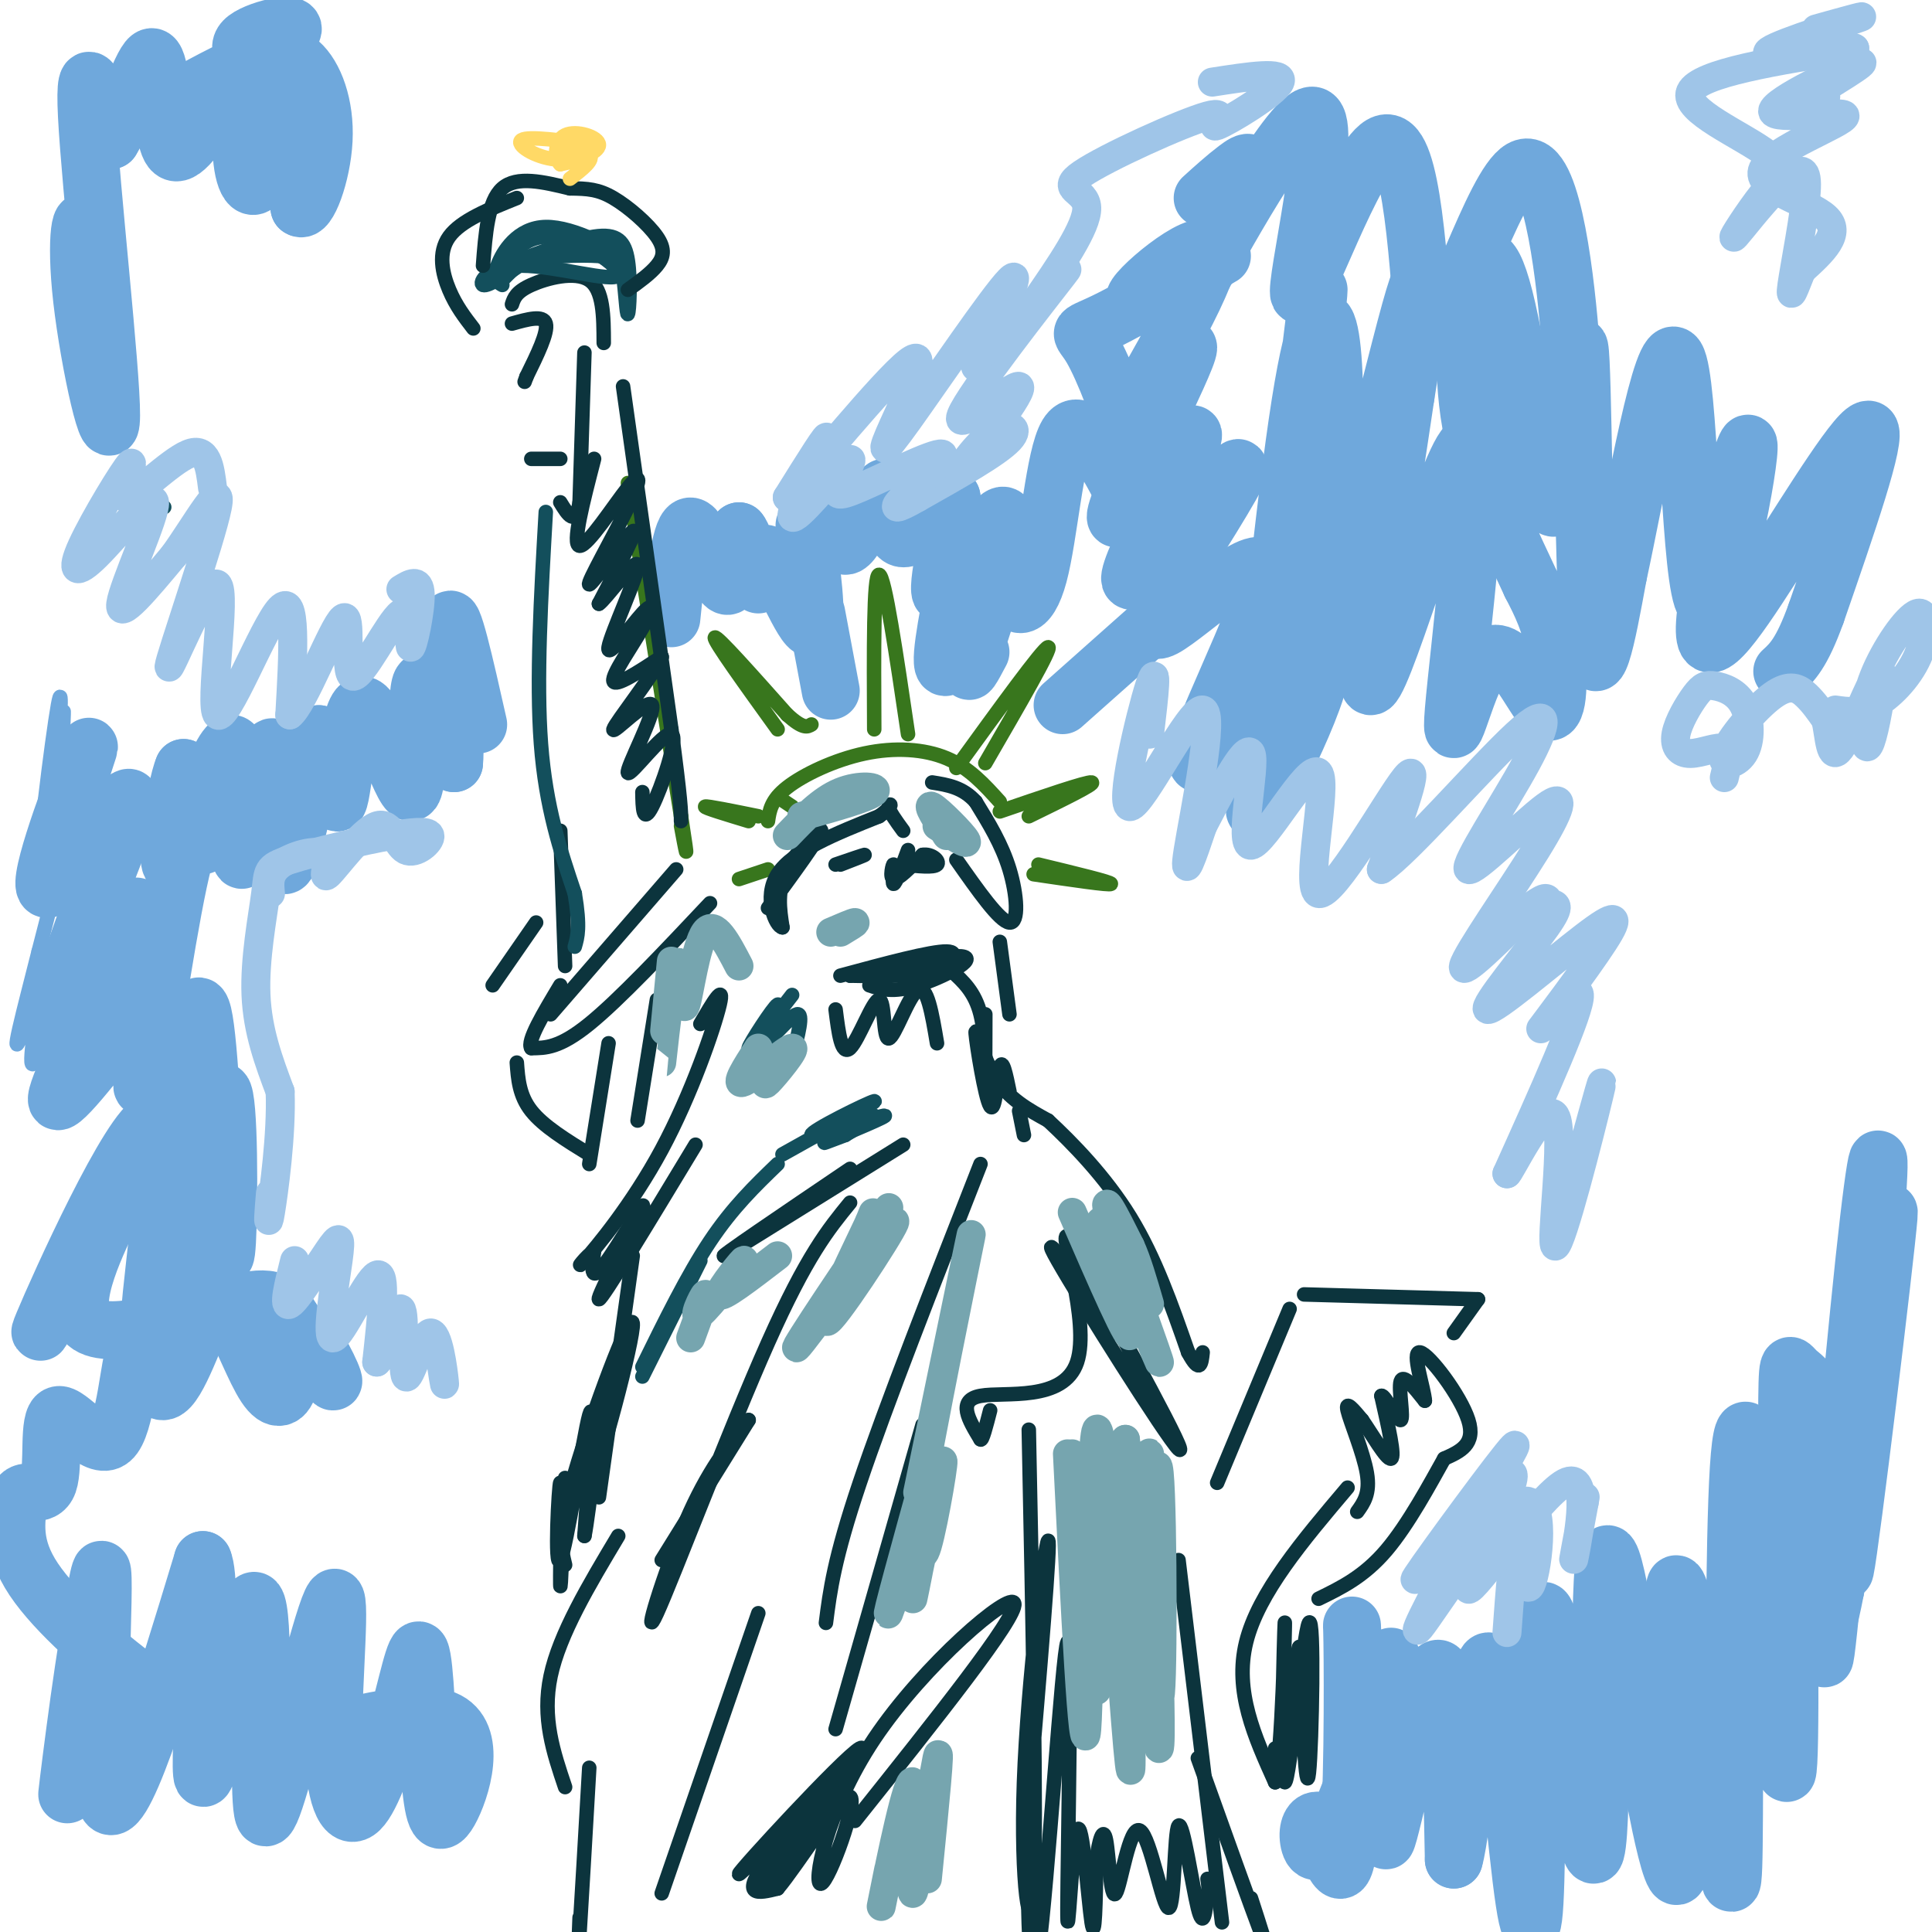 <svg viewBox='0 0 400 400' version='1.1' xmlns='http://www.w3.org/2000/svg' xmlns:xlink='http://www.w3.org/1999/xlink'><g fill='none' stroke='#6fa8dc' stroke-width='3' stroke-linecap='round' stroke-linejoin='round'><path d='M13,152c0.160,-3.249 0.320,-6.499 0,-4c-0.320,2.499 -1.121,10.746 -1,8c0.121,-2.746 1.165,-16.484 0,-10c-1.165,6.484 -4.539,33.192 -4,36c0.539,2.808 4.991,-18.282 7,-25c2.009,-6.718 1.574,0.938 0,10c-1.574,9.062 -4.287,19.531 -7,30'/><path d='M8,197c-2.920,11.614 -6.721,25.649 -3,16c3.721,-9.649 14.963,-42.982 16,-43c1.037,-0.018 -8.132,33.281 -12,45c-3.868,11.719 -2.434,1.860 -1,-8'/></g>
<g fill='none' stroke='#6fa8dc' stroke-width='12' stroke-linecap='round' stroke-linejoin='round'><path d='M16,162c1.898,-5.591 3.796,-11.181 1,-4c-2.796,7.181 -10.285,27.134 -7,26c3.285,-1.134 17.344,-23.356 17,-18c-0.344,5.356 -15.093,38.288 -16,44c-0.907,5.712 12.026,-15.797 16,-21c3.974,-5.203 -1.013,5.898 -6,17'/><path d='M21,206c-3.877,8.673 -10.569,21.856 -9,22c1.569,0.144 11.397,-12.750 16,-19c4.603,-6.250 3.979,-5.857 3,1c-0.979,6.857 -2.314,20.178 -1,13c1.314,-7.178 5.277,-34.856 8,-45c2.723,-10.144 4.207,-2.756 4,-3c-0.207,-0.244 -2.103,-8.122 -4,-16'/><path d='M38,159c-1.792,4.085 -4.272,22.297 -2,20c2.272,-2.297 9.296,-25.102 12,-25c2.704,0.102 1.089,23.110 2,24c0.911,0.890 4.347,-20.339 6,-23c1.653,-2.661 1.522,13.245 2,20c0.478,6.755 1.565,4.359 3,-1c1.435,-5.359 3.217,-13.679 5,-22'/><path d='M66,152c1.536,1.381 2.876,15.834 4,14c1.124,-1.834 2.033,-19.956 5,-20c2.967,-0.044 7.991,17.988 10,18c2.009,0.012 1.003,-17.997 2,-22c0.997,-4.003 3.999,5.998 7,16'/><path d='M94,158c0.600,-4.889 -1.400,-25.111 -1,-29c0.400,-3.889 3.200,8.556 6,21'/><path d='M139,128c0.978,-9.600 1.956,-19.200 4,-19c2.044,0.200 5.156,10.200 7,12c1.844,1.800 2.422,-4.600 3,-11'/><path d='M153,110c1.399,1.481 3.397,10.684 4,11c0.603,0.316 -0.189,-8.256 2,-6c2.189,2.256 7.359,15.338 9,15c1.641,-0.338 -0.245,-14.097 -1,-19c-0.755,-4.903 -0.377,-0.952 0,3'/><path d='M167,114c-0.289,3.160 -1.010,9.559 0,6c1.010,-3.559 3.751,-17.078 5,-18c1.249,-0.922 1.005,10.753 3,11c1.995,0.247 6.229,-10.933 8,-12c1.771,-1.067 1.077,7.981 3,10c1.923,2.019 6.461,-2.990 11,-8'/><path d='M197,103c0.531,4.464 -3.641,19.624 -2,20c1.641,0.376 9.094,-14.032 12,-16c2.906,-1.968 1.263,8.503 2,14c0.737,5.497 3.852,6.018 6,-2c2.148,-8.018 3.328,-24.577 6,-29c2.672,-4.423 6.836,3.288 11,11'/><path d='M232,101c2.578,1.139 3.524,-1.512 2,-8c-1.524,-6.488 -5.516,-16.812 -8,-21c-2.484,-4.188 -3.458,-2.238 4,-6c7.458,-3.762 23.350,-13.235 23,-13c-0.350,0.235 -16.940,10.179 -18,9c-1.060,-1.179 13.412,-13.480 15,-10c1.588,3.480 -9.706,22.740 -21,42'/><path d='M229,94c1.855,-1.046 16.992,-24.660 17,-22c0.008,2.660 -15.114,31.594 -15,35c0.114,3.406 15.464,-18.716 16,-17c0.536,1.716 -13.740,27.270 -13,30c0.740,2.730 16.497,-17.363 21,-22c4.503,-4.637 -2.249,6.181 -9,17'/><path d='M246,115c-4.155,7.469 -10.042,17.640 -5,15c5.042,-2.640 21.013,-18.091 21,-11c-0.013,7.091 -16.009,36.723 -14,39c2.009,2.277 22.023,-22.802 25,-21c2.977,1.802 -11.083,30.485 -13,31c-1.917,0.515 8.309,-27.139 13,-44c4.691,-16.861 3.845,-22.931 3,-29'/><path d='M276,95c0.504,-10.602 0.264,-22.608 -1,-27c-1.264,-4.392 -3.553,-1.169 -7,24c-3.447,25.169 -8.054,72.286 -6,58c2.054,-14.286 10.767,-89.973 11,-90c0.233,-0.027 -8.014,75.608 -5,83c3.014,7.392 17.290,-53.459 23,-75c5.710,-21.541 2.855,-3.770 0,14'/><path d='M291,82c-2.865,19.748 -10.029,62.118 -7,60c3.029,-2.118 16.251,-48.725 20,-50c3.749,-1.275 -1.976,42.783 -3,55c-1.024,12.217 2.653,-7.406 7,-11c4.347,-3.594 9.363,8.840 12,11c2.637,2.160 2.896,-5.954 2,-12c-0.896,-6.046 -2.948,-10.023 -5,-14'/><path d='M317,121c-3.416,-7.460 -9.455,-19.112 -12,-31c-2.545,-11.888 -1.597,-24.014 0,-31c1.597,-6.986 3.842,-8.833 7,5c3.158,13.833 7.228,43.347 10,41c2.772,-2.347 4.246,-36.555 5,-33c0.754,3.555 0.787,44.873 2,59c1.213,14.127 3.607,1.064 6,-12'/><path d='M335,119c3.477,-15.845 9.170,-49.457 12,-45c2.830,4.457 2.798,46.983 6,51c3.202,4.017 9.640,-30.476 9,-33c-0.640,-2.524 -8.357,26.921 -9,37c-0.643,10.079 5.788,0.790 14,-12c8.212,-12.790 18.203,-29.083 20,-28c1.797,1.083 -4.602,19.541 -11,38'/><path d='M376,127c-3.000,8.333 -5.000,10.167 -7,12'/><path d='M288,343c-2.839,2.190 -5.679,4.381 -7,1c-1.321,-3.381 -1.125,-12.333 -1,-4c0.125,8.333 0.179,33.952 -1,43c-1.179,9.048 -3.589,1.524 -6,-6'/><path d='M273,377c-1.531,-0.382 -2.358,1.664 -2,4c0.358,2.336 1.903,4.963 6,-4c4.097,-8.963 10.748,-29.516 12,-26c1.252,3.516 -2.894,31.100 -2,30c0.894,-1.100 6.827,-30.886 10,-35c3.173,-4.114 3.587,17.443 4,39'/><path d='M301,385c1.831,-5.790 4.409,-39.764 7,-41c2.591,-1.236 5.196,30.266 7,45c1.804,14.734 2.807,12.699 3,-6c0.193,-18.699 -0.422,-54.064 2,-49c2.422,5.064 7.883,50.556 10,50c2.117,-0.556 0.891,-47.159 2,-59c1.109,-11.841 4.555,11.079 8,34'/><path d='M340,359c2.136,9.994 3.476,17.978 5,24c1.524,6.022 3.231,10.083 3,-5c-0.231,-15.083 -2.402,-49.309 -1,-50c1.402,-0.691 6.376,32.154 9,49c2.624,16.846 2.896,17.694 3,-1c0.104,-18.694 0.038,-56.928 1,-72c0.962,-15.072 2.951,-6.981 5,13c2.049,19.981 4.157,51.852 5,50c0.843,-1.852 0.422,-37.426 0,-73'/><path d='M370,294c0.059,-13.759 0.207,-11.656 2,-10c1.793,1.656 5.231,2.863 6,19c0.769,16.137 -1.132,47.202 0,39c1.132,-8.202 5.298,-55.670 8,-81c2.702,-25.330 3.941,-28.521 2,-5c-1.941,23.521 -7.061,73.756 -6,69c1.061,-4.756 8.303,-64.502 9,-73c0.697,-8.498 -5.152,34.251 -11,77'/><path d='M380,329c-2.833,14.833 -4.417,13.417 -6,12'/><path d='M23,344c-0.834,4.609 -1.668,9.218 -2,4c-0.332,-5.218 -0.164,-20.263 -2,-12c-1.836,8.263 -5.678,39.833 -5,35c0.678,-4.833 5.875,-46.071 7,-46c1.125,0.071 -1.821,41.449 1,48c2.821,6.551 11.411,-21.724 20,-50'/><path d='M42,323c2.515,5.109 -1.196,42.883 0,45c1.196,2.117 7.301,-31.423 10,-36c2.699,-4.577 1.993,19.811 2,33c0.007,13.189 0.726,15.181 4,4c3.274,-11.181 9.105,-35.533 11,-38c1.895,-2.467 -0.144,16.951 0,29c0.144,12.049 2.470,16.728 5,15c2.530,-1.728 5.265,-9.864 8,-18'/><path d='M82,357c2.281,-7.480 3.982,-17.180 5,-15c1.018,2.180 1.353,16.241 2,25c0.647,8.759 1.606,12.215 4,8c2.394,-4.215 6.223,-16.101 -1,-19c-7.223,-2.899 -25.499,3.190 -35,5c-9.501,1.810 -10.227,-0.659 -13,-3c-2.773,-2.341 -7.593,-4.553 -15,-10c-7.407,-5.447 -17.402,-14.128 -22,-21c-4.598,-6.872 -3.799,-11.936 -3,-17'/><path d='M4,310c0.935,-2.285 4.773,0.501 6,-3c1.227,-3.501 -0.157,-13.291 2,-14c2.157,-0.709 7.854,7.661 11,5c3.146,-2.661 3.740,-16.352 5,-18c1.260,-1.648 3.185,8.749 6,8c2.815,-0.749 6.518,-12.642 9,-17c2.482,-4.358 3.741,-1.179 5,2'/><path d='M48,273c2.070,3.323 4.746,10.630 7,14c2.254,3.370 4.087,2.801 5,-1c0.913,-3.801 0.908,-10.836 3,-10c2.092,0.836 6.282,9.544 6,10c-0.282,0.456 -5.037,-7.339 -8,-12c-2.963,-4.661 -4.134,-6.187 -13,-4c-8.866,2.187 -25.425,8.089 -30,4c-4.575,-4.089 2.836,-18.168 5,-23c2.164,-4.832 -0.918,-0.416 -4,4'/><path d='M19,255c-4.318,8.139 -13.111,26.488 -10,19c3.111,-7.488 18.128,-40.812 23,-42c4.872,-1.188 -0.399,29.762 -1,41c-0.601,11.238 3.468,2.765 7,-12c3.532,-14.765 6.528,-35.821 8,-35c1.472,0.821 1.421,23.520 1,31c-0.421,7.480 -1.210,-0.260 -2,-8'/><path d='M45,249c-0.750,-10.619 -1.625,-33.167 -3,-39c-1.375,-5.833 -3.250,5.048 -4,15c-0.750,9.952 -0.375,18.976 0,28'/><path d='M20,65c0.135,7.915 0.269,15.831 0,11c-0.269,-4.831 -0.942,-22.408 -2,-28c-1.058,-5.592 -2.500,0.800 -1,14c1.500,13.200 5.942,33.208 6,24c0.058,-9.208 -4.269,-47.631 -5,-62c-0.731,-14.369 2.135,-4.685 5,5'/><path d='M23,29c2.436,-3.711 6.026,-15.489 8,-17c1.974,-1.511 2.332,7.246 3,13c0.668,5.754 1.646,8.506 5,5c3.354,-3.506 9.084,-13.268 11,-14c1.916,-0.732 0.019,7.567 0,14c-0.019,6.433 1.841,11.001 4,7c2.159,-4.001 4.617,-16.572 6,-17c1.383,-0.428 1.692,11.286 2,23'/><path d='M62,43c1.611,1.333 4.637,-6.834 5,-14c0.363,-7.166 -1.937,-13.333 -5,-16c-3.063,-2.667 -6.890,-1.836 -13,1c-6.110,2.836 -14.504,7.678 -11,6c3.504,-1.678 18.905,-9.875 22,-13c3.095,-3.125 -6.116,-1.179 -9,1c-2.884,2.179 0.558,4.589 4,7'/><path d='M249,41c2.362,-2.138 4.724,-4.276 7,-6c2.276,-1.724 4.467,-3.034 1,5c-3.467,8.034 -12.592,25.412 -9,19c3.592,-6.412 19.901,-36.616 24,-35c4.099,1.616 -4.012,35.050 -3,37c1.012,1.950 11.146,-27.586 17,-31c5.854,-3.414 7.427,19.293 9,42'/><path d='M295,72c5.321,-3.607 14.125,-33.625 20,-37c5.875,-3.375 8.821,19.893 10,34c1.179,14.107 0.589,19.054 0,24'/><path d='M169,127c0.000,0.000 3.000,16.000 3,16'/><path d='M198,119c-1.994,10.155 -3.988,20.310 -2,19c1.988,-1.310 7.958,-14.083 9,-15c1.042,-0.917 -2.845,10.024 -4,14c-1.155,3.976 0.423,0.988 2,-2'/><path d='M220,146c0.000,0.000 18.000,-16.000 18,-16'/></g>
<g fill='none' stroke='#38761d' stroke-width='3' stroke-linecap='round' stroke-linejoin='round'><path d='M161,151c-6.667,-9.250 -13.333,-18.500 -13,-19c0.333,-0.500 7.667,7.750 15,16'/><path d='M163,148c3.333,3.000 4.167,2.500 5,2'/><path d='M181,151c-0.083,-16.083 -0.167,-32.167 1,-32c1.167,0.167 3.583,16.583 6,33'/><path d='M198,159c9.000,-12.417 18.000,-24.833 19,-25c1.000,-0.167 -6.000,11.917 -13,24'/><path d='M207,168c9.000,-3.083 18.000,-6.167 19,-6c1.000,0.167 -6.000,3.583 -13,7'/><path d='M215,179c7.583,1.833 15.167,3.667 15,4c-0.167,0.333 -8.083,-0.833 -16,-2'/><path d='M161,165c0.000,0.000 3.000,2.000 3,2'/><path d='M159,170c0.321,-2.190 0.643,-4.381 4,-7c3.357,-2.619 9.750,-5.667 16,-7c6.250,-1.333 12.357,-0.952 17,1c4.643,1.952 7.821,5.476 11,9'/><path d='M155,170c-4.667,-1.417 -9.333,-2.833 -9,-3c0.333,-0.167 5.667,0.917 11,2'/><path d='M153,182c0.000,0.000 6.000,-2.000 6,-2'/><path d='M130,100c0.000,0.000 11.000,69.000 11,69'/><path d='M141,169c1.833,11.833 0.917,6.917 0,2'/></g>
<g fill='none' stroke='#0c343d' stroke-width='3' stroke-linecap='round' stroke-linejoin='round'><path d='M129,80c0.000,0.000 10.000,71.000 10,71'/><path d='M139,151c2.000,15.000 2.000,17.000 2,19'/><path d='M123,95c-2.313,8.928 -4.626,17.856 -3,18c1.626,0.144 7.193,-8.497 10,-12c2.807,-3.503 2.856,-1.867 0,4c-2.856,5.867 -8.615,15.964 -8,16c0.615,0.036 7.604,-9.990 9,-11c1.396,-1.010 -2.802,6.995 -7,15'/><path d='M124,125c1.198,-0.636 7.693,-9.727 8,-8c0.307,1.727 -5.572,14.272 -6,17c-0.428,2.728 4.597,-4.362 7,-7c2.403,-2.638 2.186,-0.826 0,3c-2.186,3.826 -6.339,9.664 -6,11c0.339,1.336 5.169,-1.832 10,-5'/><path d='M137,136c-1.328,3.208 -9.648,13.727 -10,15c-0.352,1.273 7.265,-6.700 8,-5c0.735,1.700 -5.411,13.074 -5,14c0.411,0.926 7.380,-8.597 9,-8c1.620,0.597 -2.109,11.313 -4,15c-1.891,3.687 -1.946,0.343 -2,-3'/><path d='M121,73c0.000,0.000 -1.000,31.000 -1,31'/><path d='M120,104c-0.833,5.167 -2.417,2.583 -4,0'/><path d='M110,95c0.000,0.000 6.000,0.000 6,0'/><path d='M106,67c3.250,-0.917 6.500,-1.833 7,0c0.500,1.833 -1.750,6.417 -4,11'/><path d='M109,78c-0.667,1.833 -0.333,0.917 0,0'/><path d='M106,63c0.422,-1.289 0.844,-2.578 4,-4c3.156,-1.422 9.044,-2.978 12,-1c2.956,1.978 2.978,7.489 3,13'/><path d='M147,187c-9.417,10.000 -18.833,20.000 -25,25c-6.167,5.000 -9.083,5.000 -12,5'/><path d='M110,217c-1.000,-1.333 2.500,-7.167 6,-13'/><path d='M140,180c0.000,0.000 -26.000,30.000 -26,30'/><path d='M111,191c0.000,0.000 -9.000,13.000 -9,13'/><path d='M116,172c0.000,0.000 1.000,28.000 1,28'/><path d='M204,210c-0.022,6.200 -0.044,12.400 0,12c0.044,-0.400 0.156,-7.400 -1,-12c-1.156,-4.600 -3.578,-6.800 -6,-9'/><path d='M174,202c9.378,-2.533 18.756,-5.067 22,-5c3.244,0.067 0.356,2.733 -4,4c-4.356,1.267 -10.178,1.133 -16,1'/><path d='M176,202c3.143,-1.107 19.000,-4.375 23,-4c4.000,0.375 -3.857,4.393 -9,6c-5.143,1.607 -7.571,0.804 -10,0'/><path d='M188,176c-1.304,3.530 -2.607,7.060 -3,7c-0.393,-0.060 0.125,-3.708 0,-4c-0.125,-0.292 -0.893,2.774 0,3c0.893,0.226 3.446,-2.387 6,-5'/><path d='M191,177c1.911,-0.333 3.689,1.333 3,2c-0.689,0.667 -3.844,0.333 -7,0'/><path d='M174,179c2.583,-1.000 5.167,-2.000 5,-2c-0.167,0.000 -3.083,1.000 -6,2'/><path d='M159,188c5.400,-7.378 10.800,-14.756 11,-16c0.200,-1.244 -4.800,3.644 -7,8c-2.200,4.356 -1.600,8.178 -1,12'/><path d='M162,192c-1.311,-0.044 -4.089,-6.156 -1,-11c3.089,-4.844 12.044,-8.422 21,-12'/><path d='M182,169c3.578,-2.533 2.022,-2.867 2,-2c-0.022,0.867 1.489,2.933 3,5'/><path d='M198,178c4.489,6.400 8.978,12.800 11,13c2.022,0.200 1.578,-5.800 0,-11c-1.578,-5.200 -4.289,-9.600 -7,-14'/><path d='M202,166c-2.667,-3.000 -5.833,-3.500 -9,-4'/><path d='M207,195c0.000,0.000 2.000,15.000 2,15'/><path d='M173,209c0.608,4.853 1.215,9.707 3,8c1.785,-1.707 4.746,-9.973 6,-10c1.254,-0.027 0.799,8.185 2,8c1.201,-0.185 4.057,-8.767 6,-10c1.943,-1.233 2.971,4.884 4,11'/><path d='M187,237c0.000,0.000 -37.000,23.000 -37,23'/><path d='M150,260c-1.833,0.833 12.083,-8.583 26,-18'/><path d='M176,249c-4.482,5.482 -8.964,10.964 -17,29c-8.036,18.036 -19.625,48.625 -23,56c-3.375,7.375 1.464,-8.464 6,-19c4.536,-10.536 8.768,-15.768 13,-21'/><path d='M155,294c-0.833,1.333 -9.417,15.167 -18,29'/><path d='M144,237c-9.696,16.048 -19.393,32.095 -20,32c-0.607,-0.095 7.875,-16.333 9,-19c1.125,-2.667 -5.107,8.238 -8,12c-2.893,3.762 -2.446,0.381 -2,-3'/><path d='M123,259c-1.528,0.892 -4.348,4.620 -2,2c2.348,-2.620 9.863,-11.590 16,-23c6.137,-11.410 10.896,-25.260 12,-30c1.104,-4.740 -1.448,-0.370 -4,4'/><path d='M126,216c0.000,0.000 -4.000,25.000 -4,25'/><path d='M136,207c0.000,0.000 -4.000,25.000 -4,25'/><path d='M107,220c0.250,3.417 0.500,6.833 3,10c2.500,3.167 7.250,6.083 12,9'/><path d='M212,235c0.000,0.000 -1.000,-5.000 -1,-5'/><path d='M209,226c-0.724,-3.531 -1.448,-7.062 -2,-5c-0.552,2.062 -0.931,9.718 -2,8c-1.069,-1.718 -2.826,-12.809 -3,-15c-0.174,-2.191 1.236,4.517 4,9c2.764,4.483 6.882,6.742 11,9'/><path d='M217,232c4.956,4.600 11.844,11.600 17,20c5.156,8.400 8.578,18.200 12,28'/><path d='M246,280c2.500,4.667 2.750,2.333 3,0'/><path d='M267,271c0.000,0.000 -15.000,36.000 -15,36'/><path d='M270,268c0.000,0.000 36.000,1.000 36,1'/><path d='M306,269c0.000,0.000 -5.000,7.000 -5,7'/><path d='M281,313c1.356,-1.889 2.711,-3.778 2,-8c-0.711,-4.222 -3.489,-10.778 -4,-13c-0.511,-2.222 1.244,-0.111 3,2'/><path d='M282,294c1.889,2.667 5.111,8.333 6,8c0.889,-0.333 -0.556,-6.667 -2,-13'/><path d='M286,289c0.655,-0.357 3.292,5.250 4,5c0.708,-0.250 -0.512,-6.357 0,-8c0.512,-1.643 2.756,1.179 5,4'/><path d='M295,290c-0.107,-2.381 -2.875,-10.333 -1,-10c1.875,0.333 8.393,8.952 10,14c1.607,5.048 -1.696,6.524 -5,8'/><path d='M299,302c-2.822,5.022 -7.378,13.578 -12,19c-4.622,5.422 -9.311,7.711 -14,10'/><path d='M279,308c-9.250,10.917 -18.500,21.833 -21,32c-2.500,10.167 1.750,19.583 6,29'/><path d='M264,369c1.461,-5.681 2.112,-34.384 2,-33c-0.112,1.384 -0.989,32.856 0,33c0.989,0.144 3.843,-31.038 5,-33c1.157,-1.962 0.616,25.297 0,31c-0.616,5.703 -1.308,-10.148 -2,-26'/><path d='M269,341c-0.622,0.622 -1.178,15.178 -2,21c-0.822,5.822 -1.911,2.911 -3,0'/><path d='M231,276c-8.356,-11.644 -16.711,-23.289 -12,-15c4.711,8.289 22.489,36.511 25,39c2.511,2.489 -10.244,-20.756 -23,-44'/><path d='M221,256c-1.917,-1.238 4.792,17.667 2,26c-2.792,8.333 -15.083,6.095 -20,7c-4.917,0.905 -2.458,4.952 0,9'/><path d='M203,298c0.333,0.500 1.167,-2.750 2,-6'/><path d='M213,296c0.821,40.292 1.643,80.583 1,94c-0.643,13.417 -2.750,-0.042 -2,-21c0.750,-20.958 4.357,-49.417 5,-50c0.643,-0.583 -1.679,26.708 -4,54'/><path d='M213,373c-0.535,20.248 0.126,43.868 2,31c1.874,-12.868 4.961,-62.224 6,-64c1.039,-1.776 0.031,44.029 0,55c-0.031,10.971 0.915,-12.892 2,-16c1.085,-3.108 2.310,14.541 3,19c0.690,4.459 0.845,-4.270 1,-13'/><path d='M227,385c0.543,-3.891 1.399,-7.119 2,-4c0.601,3.119 0.945,12.583 2,11c1.055,-1.583 2.821,-14.214 5,-13c2.179,1.214 4.770,16.274 6,16c1.230,-0.274 1.101,-15.881 2,-17c0.899,-1.119 2.828,12.252 4,17c1.172,4.748 1.586,0.874 2,-3'/><path d='M250,392c0.333,-1.000 0.167,-2.000 0,-3'/><path d='M248,364c5.583,15.583 11.167,31.167 13,36c1.833,4.833 -0.083,-1.083 -2,-7'/><path d='M244,323c0.000,0.000 9.000,75.000 9,75'/><path d='M164,383c-4.196,5.558 -8.392,11.116 -3,4c5.392,-7.116 20.373,-26.907 17,-25c-3.373,1.907 -25.100,25.511 -25,26c0.100,0.489 22.027,-22.138 25,-25c2.973,-2.862 -13.008,14.039 -19,22c-5.992,7.961 -1.996,6.980 2,6'/><path d='M161,391c4.097,-4.797 13.341,-19.788 15,-19c1.659,0.788 -4.267,17.356 -6,18c-1.733,0.644 0.726,-14.634 11,-30c10.274,-15.366 28.364,-30.819 29,-28c0.636,2.819 -16.182,23.909 -33,45'/><path d='M203,241c-9.833,25.083 -19.667,50.167 -25,66c-5.333,15.833 -6.167,22.417 -7,29'/><path d='M191,295c0.000,0.000 -18.000,63.000 -18,63'/><path d='M157,334c0.000,0.000 -20.000,58.000 -20,58'/><path d='M122,366c-0.833,14.417 -1.667,28.833 -2,34c-0.333,5.167 -0.167,1.083 0,-3'/><path d='M117,370c-2.417,-7.167 -4.833,-14.333 -3,-23c1.833,-8.667 7.917,-18.833 14,-29'/><path d='M117,306c-0.472,12.440 -0.944,24.880 -1,22c-0.056,-2.880 0.305,-21.081 0,-21c-0.305,0.081 -1.274,18.445 0,16c1.274,-2.445 4.793,-25.699 6,-30c1.207,-4.301 0.104,10.349 -1,25'/><path d='M121,318c0.842,-3.948 3.447,-26.318 3,-27c-0.447,-0.682 -3.944,20.322 -2,17c1.944,-3.322 9.331,-30.971 9,-34c-0.331,-3.029 -8.380,18.563 -12,31c-3.620,12.437 -2.810,15.718 -2,19'/><path d='M131,260c0.000,0.000 -7.000,50.000 -7,50'/></g>
<g fill='none' stroke='#134f5c' stroke-width='3' stroke-linecap='round' stroke-linejoin='round'><path d='M34,105c0.000,0.000 -3.000,-1.000 -3,-1'/><path d='M133,283c4.667,-9.500 9.333,-19.000 14,-26c4.667,-7.000 9.333,-11.500 14,-16'/><path d='M133,285c0.000,0.000 12.000,-24.000 12,-24'/><path d='M162,239c10.049,-5.604 20.099,-11.209 19,-11c-1.099,0.209 -13.346,6.231 -13,7c0.346,0.769 13.285,-3.716 15,-4c1.715,-0.284 -7.796,3.633 -11,5c-3.204,1.367 -0.102,0.183 3,-1'/><path d='M175,235c1.500,-0.833 3.750,-2.417 6,-4'/><path d='M164,206c-4.593,5.935 -9.187,11.869 -9,11c0.187,-0.869 5.153,-8.542 6,-9c0.847,-0.458 -2.426,6.300 -2,7c0.426,0.700 4.550,-4.657 6,-5c1.450,-0.343 0.225,4.329 -1,9'/><path d='M164,219c-0.167,1.500 -0.083,0.750 0,0'/><path d='M113,106c-1.000,17.417 -2.000,34.833 -1,48c1.000,13.167 4.000,22.083 7,31'/><path d='M119,185c1.167,7.000 0.583,9.000 0,11'/><path d='M104,59c-1.014,-0.585 -2.029,-1.171 -1,-4c1.029,-2.829 4.100,-7.903 10,-8c5.900,-0.097 14.627,4.781 15,6c0.373,1.219 -7.608,-1.223 -13,-1c-5.392,0.223 -8.196,3.112 -11,6'/><path d='M104,58c-0.856,-1.650 2.503,-8.774 9,-9c6.497,-0.226 16.133,6.444 15,8c-1.133,1.556 -13.036,-2.004 -20,-2c-6.964,0.004 -8.990,3.573 -8,4c0.990,0.427 4.995,-2.286 9,-5'/><path d='M109,54c4.499,-1.072 11.248,-1.252 15,-1c3.752,0.252 4.508,0.938 5,4c0.492,3.062 0.719,8.501 1,8c0.281,-0.501 0.614,-6.943 0,-11c-0.614,-4.057 -2.175,-5.731 -7,-5c-4.825,0.731 -12.912,3.865 -21,7'/></g>
<g fill='none' stroke='#0c343d' stroke-width='3' stroke-linecap='round' stroke-linejoin='round'><path d='M100,55c0.500,-6.667 1.000,-13.333 4,-16c3.000,-2.667 8.500,-1.333 14,0'/><path d='M118,39c3.678,0.048 5.872,0.167 9,2c3.128,1.833 7.188,5.378 9,8c1.812,2.622 1.375,4.321 0,6c-1.375,1.679 -3.687,3.340 -6,5'/><path d='M107,41c-5.800,2.333 -11.600,4.667 -14,8c-2.400,3.333 -1.400,7.667 0,11c1.400,3.333 3.200,5.667 5,8'/></g>
<g fill='none' stroke='#ffd966' stroke-width='3' stroke-linecap='round' stroke-linejoin='round'><path d='M118,37c2.583,-1.982 5.167,-3.964 4,-5c-1.167,-1.036 -6.083,-1.125 -6,-1c0.083,0.125 5.167,0.464 6,1c0.833,0.536 -2.583,1.268 -6,2'/><path d='M116,34c-1.230,-1.104 -1.305,-4.865 1,-6c2.305,-1.135 6.989,0.356 7,2c0.011,1.644 -4.651,3.443 -9,3c-4.349,-0.443 -8.385,-3.126 -7,-4c1.385,-0.874 8.193,0.063 15,1'/></g>
<g fill='none' stroke='#9fc5e8' stroke-width='6' stroke-linecap='round' stroke-linejoin='round'><path d='M61,261c-1.241,4.945 -2.481,9.890 -1,9c1.481,-0.890 5.684,-7.614 8,-11c2.316,-3.386 2.744,-3.433 2,2c-0.744,5.433 -2.662,16.347 -1,16c1.662,-0.347 6.903,-11.956 9,-13c2.097,-1.044 1.048,8.478 0,18'/><path d='M78,282c1.139,-0.750 3.988,-11.626 5,-11c1.012,0.626 0.189,12.756 1,14c0.811,1.244 3.257,-8.396 5,-9c1.743,-0.604 2.784,7.827 3,10c0.216,2.173 -0.392,-1.914 -1,-6'/><path d='M56,185c-0.216,-2.094 -0.431,-4.188 2,-6c2.431,-1.812 7.509,-3.341 9,-2c1.491,1.341 -0.606,5.553 1,4c1.606,-1.553 6.915,-8.870 10,-10c3.085,-1.130 3.946,3.926 6,5c2.054,1.074 5.301,-1.836 5,-3c-0.301,-1.164 -4.151,-0.582 -8,0'/><path d='M81,173c-5.738,0.979 -16.085,3.427 -21,5c-4.915,1.573 -4.400,2.270 -5,7c-0.600,4.730 -2.314,13.494 -2,21c0.314,7.506 2.657,13.753 5,20'/><path d='M58,226c0.333,8.844 -1.333,20.956 -2,25c-0.667,4.044 -0.333,0.022 0,-4'/><path d='M238,152c0.936,-7.903 1.872,-15.805 0,-10c-1.872,5.805 -6.553,25.319 -4,25c2.553,-0.319 12.341,-20.470 15,-20c2.659,0.470 -1.812,21.563 -3,29c-1.188,7.437 0.906,1.219 3,-5'/><path d='M249,171c2.978,-5.709 8.925,-17.480 10,-15c1.075,2.480 -2.720,19.211 0,19c2.720,-0.211 11.956,-17.366 14,-15c2.044,2.366 -3.104,24.252 0,25c3.104,0.748 14.458,-19.644 18,-24c3.542,-4.356 -0.729,7.322 -5,19'/><path d='M286,180c5.185,-3.350 20.649,-21.225 28,-28c7.351,-6.775 6.590,-2.450 2,6c-4.590,8.450 -13.009,21.024 -12,22c1.009,0.976 11.446,-9.646 16,-13c4.554,-3.354 3.226,0.558 -2,9c-5.226,8.442 -14.350,21.412 -15,24c-0.650,2.588 7.175,-5.206 15,-13'/><path d='M318,187c2.788,-1.978 2.258,-0.424 3,0c0.742,0.424 2.756,-0.281 -1,5c-3.756,5.281 -13.280,16.548 -12,17c1.280,0.452 13.365,-9.912 20,-15c6.635,-5.088 7.820,-4.900 4,1c-3.820,5.900 -12.644,17.511 -13,18c-0.356,0.489 7.755,-10.146 8,-7c0.245,3.146 -7.378,20.073 -15,37'/><path d='M312,243c0.097,0.844 7.841,-15.547 10,-12c2.159,3.547 -1.265,27.032 0,27c1.265,-0.032 7.219,-23.581 9,-31c1.781,-7.419 -0.609,1.290 -3,10'/><path d='M357,161c0.675,-2.711 1.349,-5.421 0,-6c-1.349,-0.579 -4.723,0.975 -7,1c-2.277,0.025 -3.459,-1.479 -3,-4c0.459,-2.521 2.558,-6.058 4,-8c1.442,-1.942 2.225,-2.288 4,-2c1.775,0.288 4.540,1.209 6,4c1.460,2.791 1.615,7.452 0,10c-1.615,2.548 -5.000,2.982 -4,0c1.000,-2.982 6.385,-9.380 10,-12c3.615,-2.620 5.462,-1.463 7,0c1.538,1.463 2.769,3.231 4,5'/><path d='M378,149c0.805,3.279 0.817,8.978 3,6c2.183,-2.978 6.536,-14.632 8,-16c1.464,-1.368 0.038,7.550 -1,12c-1.038,4.450 -1.689,4.433 -2,2c-0.311,-2.433 -0.282,-7.282 2,-13c2.282,-5.718 6.818,-12.306 9,-13c2.182,-0.694 2.011,4.505 0,9c-2.011,4.495 -5.860,8.284 -9,10c-3.140,1.716 -5.570,1.358 -8,1'/><path d='M378,20c-3.114,1.108 -6.227,2.215 -3,0c3.227,-2.215 12.795,-7.753 10,-7c-2.795,0.753 -17.953,7.796 -18,10c-0.047,2.204 15.018,-0.430 15,1c-0.018,1.430 -15.120,6.923 -17,11c-1.880,4.077 9.463,6.736 13,10c3.537,3.264 -0.731,7.132 -5,11'/><path d='M373,56c-1.445,3.546 -2.558,6.912 -2,3c0.558,-3.912 2.785,-15.103 3,-20c0.215,-4.897 -1.584,-3.499 -3,-3c-1.416,0.499 -2.450,0.100 -5,3c-2.550,2.900 -6.617,9.100 -7,10c-0.383,0.900 2.918,-3.501 6,-7c3.082,-3.499 5.945,-6.096 1,-10c-4.945,-3.904 -17.699,-9.115 -16,-13c1.699,-3.885 17.849,-6.442 34,-9'/><path d='M384,10c0.024,-0.726 -16.917,1.958 -18,1c-1.083,-0.958 13.690,-5.560 18,-7c4.310,-1.440 -1.845,0.280 -8,2'/><path d='M251,17c7.547,-1.171 15.093,-2.342 14,0c-1.093,2.342 -10.826,8.197 -13,9c-2.174,0.803 3.211,-3.444 -2,-2c-5.211,1.444 -21.018,8.581 -26,12c-4.982,3.419 0.862,3.120 1,7c0.138,3.880 -5.431,11.940 -11,20'/><path d='M214,63c1.178,-0.199 9.624,-10.696 6,-6c-3.624,4.696 -19.317,24.585 -21,29c-1.683,4.415 10.646,-6.643 12,-6c1.354,0.643 -8.266,12.987 -11,16c-2.734,3.013 1.418,-3.304 5,-6c3.582,-2.696 6.595,-1.770 4,1c-2.595,2.770 -10.797,7.385 -19,12'/><path d='M190,103c-4.358,2.511 -5.753,2.789 -3,0c2.753,-2.789 9.654,-8.645 8,-9c-1.654,-0.355 -11.864,4.792 -17,7c-5.136,2.208 -5.197,1.475 -4,-1c1.197,-2.475 3.651,-6.694 1,-4c-2.651,2.694 -10.406,12.302 -11,11c-0.594,-1.302 5.973,-13.515 7,-16c1.027,-2.485 -3.487,4.757 -8,12'/><path d='M163,103c4.560,-5.151 19.959,-24.029 25,-28c5.041,-3.971 -0.278,6.967 -3,13c-2.722,6.033 -2.848,7.163 3,-1c5.848,-8.163 17.671,-25.618 21,-29c3.329,-3.382 -1.835,7.309 -7,18'/><path d='M44,101c-0.531,-4.314 -1.062,-8.628 -5,-7c-3.938,1.628 -11.281,9.199 -13,9c-1.719,-0.199 2.188,-8.167 1,-7c-1.188,1.167 -7.470,11.470 -10,17c-2.530,5.530 -1.307,6.286 3,2c4.307,-4.286 11.698,-13.616 12,-11c0.302,2.616 -6.485,17.176 -7,21c-0.515,3.824 5.243,-3.088 11,-10'/><path d='M36,115c4.524,-6.239 10.334,-16.836 9,-10c-1.334,6.836 -9.813,31.105 -10,33c-0.187,1.895 7.919,-18.585 10,-17c2.081,1.585 -1.863,25.234 0,27c1.863,1.766 9.532,-18.353 13,-22c3.468,-3.647 2.734,9.176 2,22'/><path d='M60,148c2.837,-2.109 8.928,-18.382 11,-20c2.072,-1.618 0.124,11.417 2,12c1.876,0.583 7.575,-11.287 10,-13c2.425,-1.713 1.576,6.731 2,7c0.424,0.269 2.121,-7.637 2,-11c-0.121,-3.363 -2.061,-2.181 -4,-1'/><path d='M312,338c0.632,-8.738 1.263,-17.477 2,-17c0.737,0.477 1.579,10.169 3,7c1.421,-3.169 3.421,-19.199 -2,-17c-5.421,2.199 -18.263,22.628 -21,26c-2.737,3.372 4.632,-10.314 12,-24'/><path d='M306,313c4.756,-8.502 10.645,-17.757 6,-12c-4.645,5.757 -19.825,26.526 -19,26c0.825,-0.526 17.655,-22.345 20,-22c2.345,0.345 -9.794,22.855 -9,24c0.794,1.145 14.521,-19.076 20,-22c5.479,-2.924 2.708,11.450 2,15c-0.708,3.550 0.646,-3.725 2,-11'/><path d='M328,311c0.333,-1.833 0.167,-0.917 0,0'/></g>
<g fill='none' stroke='#76a5af' stroke-width='6' stroke-linecap='round' stroke-linejoin='round'><path d='M222,301c0.000,0.000 5.000,49.000 5,49'/><path d='M221,301c1.636,32.876 3.273,65.751 4,57c0.727,-8.751 0.545,-59.129 2,-62c1.455,-2.871 4.545,41.766 6,60c1.455,18.234 1.273,10.067 1,-4c-0.273,-14.067 -0.636,-34.033 -1,-54'/><path d='M233,298c1.581,10.889 6.034,65.111 7,64c0.966,-1.111 -1.556,-57.556 -2,-61c-0.444,-3.444 1.188,46.111 2,50c0.812,3.889 0.803,-37.889 0,-46c-0.803,-8.111 -2.402,17.444 -4,43'/><path d='M192,304c-4.432,16.014 -8.865,32.028 -8,30c0.865,-2.028 7.027,-22.099 8,-22c0.973,0.099 -3.244,20.367 -3,19c0.244,-1.367 4.950,-24.368 6,-28c1.050,-3.632 -1.557,12.105 -3,17c-1.443,4.895 -1.721,-1.053 -2,-7'/><path d='M190,313c2.622,-16.111 10.178,-52.889 11,-57c0.822,-4.111 -5.089,24.444 -11,53'/><path d='M184,387c-1.145,5.678 -2.290,11.356 -1,5c1.290,-6.356 5.016,-24.745 6,-23c0.984,1.745 -0.774,23.624 0,23c0.774,-0.624 4.078,-23.750 5,-28c0.922,-4.250 -0.539,10.375 -2,25'/><path d='M222,251c6.201,14.289 12.402,28.577 12,25c-0.402,-3.577 -7.407,-25.021 -6,-23c1.407,2.021 11.225,27.506 12,29c0.775,1.494 -7.493,-21.002 -10,-29c-2.507,-7.998 0.746,-1.499 4,5'/><path d='M234,258c1.333,2.833 2.667,7.417 4,12'/><path d='M178,259c4.338,-6.459 8.676,-12.919 4,-6c-4.676,6.919 -18.367,27.215 -17,26c1.367,-1.215 17.791,-23.943 20,-26c2.209,-2.057 -9.797,16.555 -13,20c-3.203,3.445 2.399,-8.278 8,-20'/><path d='M180,253c1.333,-3.333 0.667,-1.667 0,0'/><path d='M161,260c-5.923,4.553 -11.847,9.107 -12,8c-0.153,-1.107 5.464,-7.874 5,-7c-0.464,0.874 -7.010,9.389 -9,11c-1.990,1.611 0.574,-3.683 1,-4c0.426,-0.317 -1.287,4.341 -3,9'/><path d='M157,217c-2.560,3.982 -5.119,7.964 -3,7c2.119,-0.964 8.917,-6.875 10,-7c1.083,-0.125 -3.548,5.536 -5,7c-1.452,1.464 0.274,-1.268 2,-4'/><path d='M139,199c-1.014,10.505 -2.027,21.009 -2,21c0.027,-0.009 1.096,-10.533 2,-16c0.904,-5.467 1.644,-5.878 2,-3c0.356,2.878 0.326,9.044 1,7c0.674,-2.044 2.050,-12.298 4,-15c1.950,-2.702 4.475,2.149 7,7'/><path d='M174,193c1.667,-1.000 3.333,-2.000 3,-2c-0.333,0.000 -2.667,1.000 -5,2'/><path d='M194,171c3.378,2.178 6.756,4.356 6,3c-0.756,-1.356 -5.644,-6.244 -7,-7c-1.356,-0.756 0.822,2.622 3,6'/><path d='M166,169c6.867,-1.911 13.733,-3.822 15,-5c1.267,-1.178 -3.067,-1.622 -7,0c-3.933,1.622 -7.467,5.311 -11,9'/></g>
</svg>